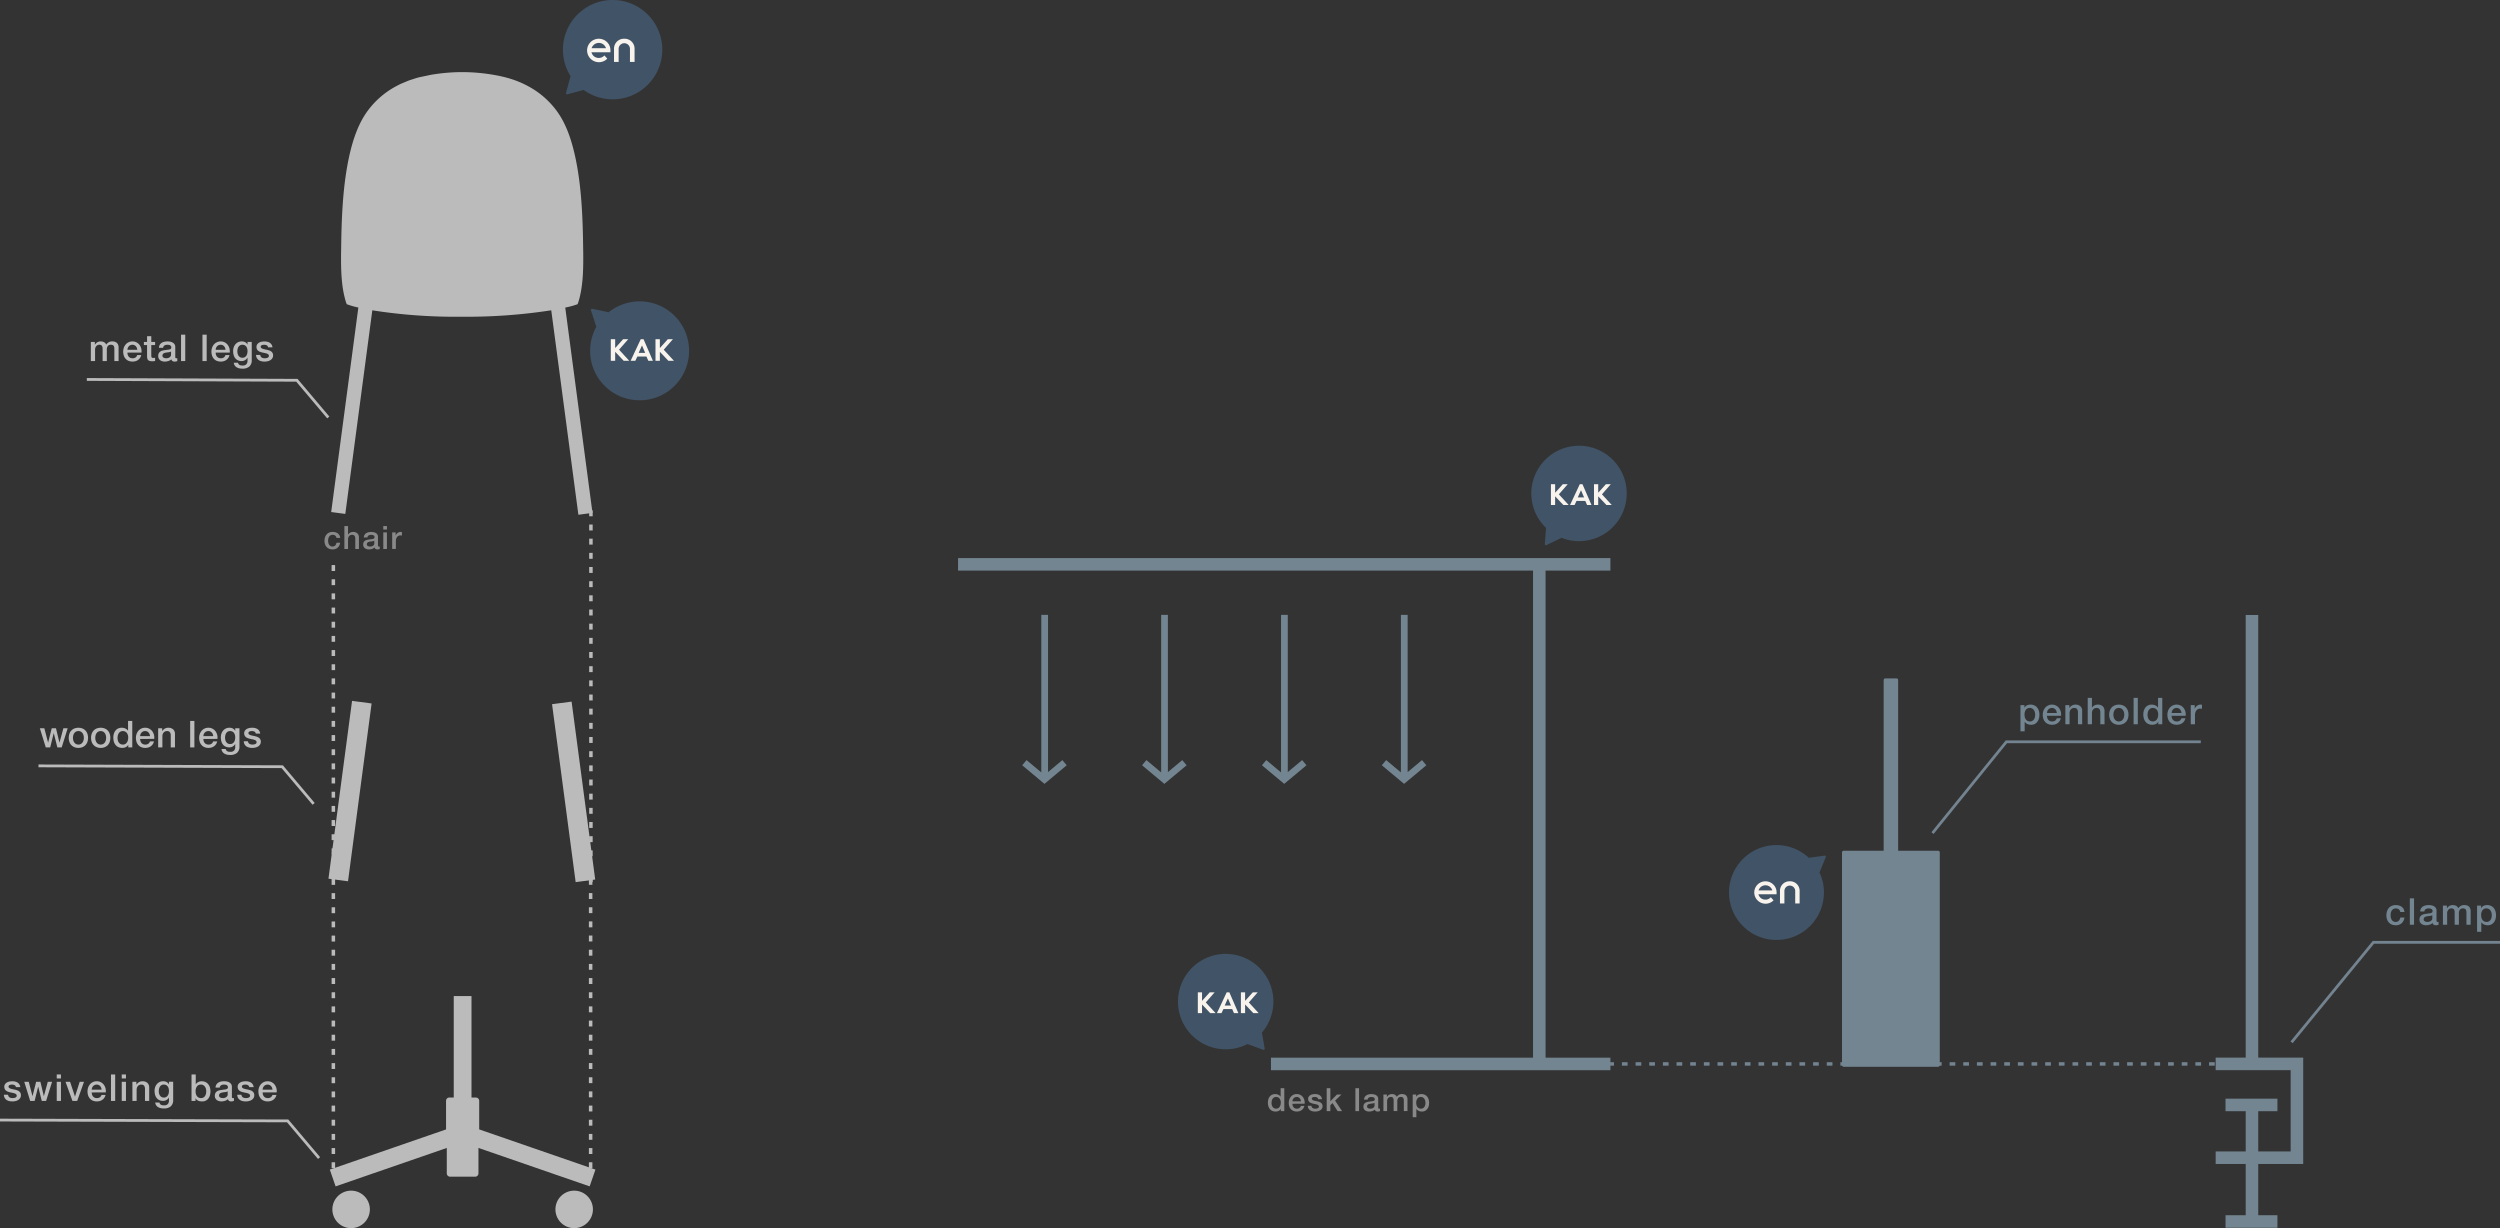 <svg xmlns="http://www.w3.org/2000/svg" width="963.445" height="473.297"><rect width="100%" height="100%" fill="#333333" stroke="none"/><path d="M249.653 5.63a19.144 19.144 0 00-29.771 23.7l-1.764 6.54a.394.394 0 00.483.483l6.31-1.681A19.14 19.14 0 00249.653 5.63z" fill="#415366"/><path d="M240.59 14.923a3.834 3.834 0 00-3.962 4.036v4.911h1.783v-4.93a2.182 2.182 0 114.359 0v4.93h1.781v-4.911a3.835 3.835 0 00-3.961-4.036zm-6.662 1.291a4.524 4.524 0 00-7.624 2.527 4.6 4.6 0 00-.051.694 5.02 5.02 0 00.051.677 4.579 4.579 0 004.489 3.863 4.5 4.5 0 003.16-1.281l.087-.087-1.12-1.243-.086.089a2.81 2.81 0 01-2.036.871 2.87 2.87 0 01-2.057-.774 2.971 2.971 0 01-.508-.671 3.018 3.018 0 01-.266-.626l-.029-.1h7.308s.008 0 .013-.551a7.788 7.788 0 00-.042-.808 4.4 4.4 0 00-1.289-2.58zm-5.926 2.373a2.249 2.249 0 01.264-.614 2.937 2.937 0 012.517-1.437 2.87 2.87 0 012.656 1.785 1.981 1.981 0 01.082.266z" fill="#f8f3ec"/><path d="M129.144 450.187h-1.35v-2.279h1.348zm0-5.462h-1.35v-2.274h1.348zm0-5.458h-1.35v-2.276h1.348zm0-5.46h-1.35v-2.274h1.348zm0-5.458h-1.35v-2.276h1.348zm0-5.46h-1.35v-2.274h1.348zm0-5.46h-1.35v-2.274h1.348zm0-5.458h-1.35v-2.274h1.348zm0-5.46h-1.35v-2.274h1.348zm0-5.458h-1.35v-2.276h1.348zm0-5.46h-1.35v-2.276h1.348zm0-5.46h-1.35v-2.276h1.348zm0-5.458h-1.35v-2.276h1.348zm0-5.46h-1.35v-2.276h1.348zm0-5.46h-1.35v-2.277h1.348zm0-5.46h-1.35v-2.277h1.348zm0-5.458h-1.35v-2.279h1.348zm0-5.46h-1.35v-2.274h1.348zm0-5.46h-1.35v-2.274h1.348zm0-5.458h-1.35v-2.274h1.348zm0-5.46h-1.35v-2.274h1.348zm0-6.301h-1.35v-2.274h1.348zm0-5.458h-1.35v-2.274h1.348zm0-5.46h-1.35v-2.274h1.348zm0-5.458h-1.35v-2.274h1.348zm0-5.46h-1.35v-2.274h1.348zm0-5.458h-1.35v-2.276h1.348zm0-5.46h-1.35v-2.274h1.348zm0-5.46h-1.35v-2.274h1.348zm0-5.458h-1.35v-2.276h1.348zm0-5.46h-1.35v-2.278h1.348zm0-5.458h-1.35v-2.28h1.348zm0-5.46h-1.35v-2.276h1.348zm0-5.46h-1.35v-2.276h1.348zm0-5.46h-1.35v-2.274h1.348zm0-5.46h-1.35v-2.274h1.348zm0-5.458h-1.35v-2.274h1.348zm0-5.46h-1.35v-2.274h1.348zm0-5.458h-1.35v-2.276h1.348zm0-5.46h-1.35v-2.274h1.348zm0-5.46h-1.35v-2.274h1.348zm0-5.458h-1.35v-2.274h1.348zm0-5.46h-1.35v-2.276h1.348zm99.15 230.133h-1.348v-2.279h1.348zm0-5.462h-1.348v-2.274h1.348zm0-5.458h-1.348v-2.276h1.348zm0-5.46h-1.348v-2.274h1.348zm0-5.458h-1.348v-2.276h1.348zm0-5.46h-1.348v-2.274h1.348zm0-5.46h-1.348v-2.274h1.348zm0-5.458h-1.348v-2.274h1.348zm0-5.46h-1.348v-2.274h1.348zm0-5.458h-1.348v-2.276h1.348zm0-5.46h-1.348v-2.276h1.348zm0-5.46h-1.348v-2.276h1.348zm0-5.458h-1.348v-2.276h1.348zm0-5.46h-1.348v-2.276h1.348zm0-5.46h-1.348v-2.277h1.348zm0-5.46h-1.348v-2.277h1.348zm0-5.458h-1.348v-2.279h1.348zm0-5.46h-1.348v-2.274h1.348zm0-5.46h-1.348v-2.274h1.348zm0-5.458h-1.348v-2.274h1.348zm0-5.46h-1.348v-2.274h1.348z" fill="#bbb"/><path d="M228.402 339.905h-1.348v-1.274h1.348zm0-4.458h-1.348v-2.274h1.348zm0-5.46h-1.348v-2.274h1.348zm0-5.458h-1.348v-2.276h1.348zm0-5.46h-1.348v-2.276h1.348zm0-5.46h-1.348v-2.276h1.348zm0-5.458h-1.348v-2.276h1.348zm0-5.46h-1.348v-2.276h1.348zm0-5.46h-1.348v-2.274h1.348zm0-5.46h-1.348v-2.274h1.348zm0-5.458h-1.348v-2.276h1.348zm0-5.46h-1.348v-2.272h1.348zm0-5.46h-1.348v-2.274h1.348zm0-5.458h-1.348v-2.274h1.348zm0-5.46h-1.348v-2.274h1.348zm0-5.458h-1.348v-2.276h1.348zm0-5.46h-1.348v-2.276h1.348zm0-5.458h-1.348v-2.278h1.348zm0-5.46h-1.348v-2.276h1.348zm0-5.46h-1.348v-2.276h1.348zm0-5.46h-1.348v-2.278h1.348zm0-5.46h-1.348v-2.278h1.348zm0-5.458h-1.348v-2.28h1.348zm0-5.46h-1.348v-2.274h1.348zm0-5.46h-1.348v-2.274h1.348zm0-5.458h-1.348v-2.274h1.348zm0-5.46h-1.348v-2.282h1.348zm-107.947 111.18l-11.938-14.129-93.684-.319v-1.077l94.182.319 12.259 14.511zm5.644-148.917l-11.938-14.131-80.7-.317v-1.077l81.2.318 12.259 14.513zm-3.55 285.414l-11.938-14.129-110.612-.318v-1.077l111.109.318 12.259 14.511z" fill="#bbb"/><path d="M129.665 207.311a1.313 1.313 0 00-.475-.9 1.536 1.536 0 00-.981-.3 2 2 0 00-.582.091 1.39 1.39 0 00-.568.346 1.923 1.923 0 00-.432.7 3.339 3.339 0 00-.173 1.181 3.393 3.393 0 00.093.791 2.126 2.126 0 00.295.7 1.616 1.616 0 00.525.5 1.489 1.489 0 00.781.192 1.435 1.435 0 001.019-.382 1.791 1.791 0 00.5-1.076h1.411a3.105 3.105 0 01-.945 1.909 2.889 2.889 0 01-1.983.662 3.271 3.271 0 01-1.331-.253 2.8 2.8 0 01-.968-.692 2.924 2.924 0 01-.6-1.044 4.124 4.124 0 01-.2-1.312 4.491 4.491 0 01.2-1.346 3.115 3.115 0 01.6-1.1 2.762 2.762 0 01.981-.728 3.327 3.327 0 011.378-.264 3.842 3.842 0 011.057.141 2.781 2.781 0 01.89.428 2.255 2.255 0 01.635.715 2.472 2.472 0 01.3 1.027zm3.053-4.572h1.409v3.274h.025a2.074 2.074 0 01.772-.722 2.286 2.286 0 011.145-.289 2.376 2.376 0 011.656.544 2.078 2.078 0 01.6 1.629v4.388h-1.409v-4.012a1.745 1.745 0 00-.321-1.1 1.168 1.168 0 00-.926-.338 1.508 1.508 0 00-.643.129 1.375 1.375 0 00-.483.357 1.665 1.665 0 00-.308.538 1.913 1.913 0 00-.112.654v3.77h-1.409zm12.941 7.403a.734.734 0 00.068.369.283.283 0 00.264.112h.148a.863.863 0 00.2-.025v.977c-.048.015-.114.032-.192.055s-.158.04-.24.055-.163.028-.247.038-.154.011-.211.011a1.375 1.375 0 01-.717-.173.864.864 0 01-.369-.6 2.5 2.5 0 01-1.032.591 4.077 4.077 0 01-1.181.186 2.914 2.914 0 01-.829-.118 2.2 2.2 0 01-.7-.344 1.69 1.69 0 01-.481-.582 1.792 1.792 0 01-.181-.823 1.914 1.914 0 01.217-.964 1.619 1.619 0 01.57-.58 2.5 2.5 0 01.791-.3 8.608 8.608 0 01.882-.143 6.772 6.772 0 01.728-.1 3.454 3.454 0 00.612-.106.9.9 0 00.42-.228.627.627 0 00.154-.462.72.72 0 00-.129-.447.864.864 0 00-.321-.264 1.371 1.371 0 00-.426-.125 3.729 3.729 0 00-.445-.029 1.771 1.771 0 00-.977.247.958.958 0 00-.432.764h-1.409a2.115 2.115 0 01.3-1.025 2.07 2.07 0 01.66-.656 2.756 2.756 0 01.911-.346 5.342 5.342 0 011.038-.1 4.328 4.328 0 01.926.1 2.64 2.64 0 01.821.321 1.807 1.807 0 01.587.574 1.6 1.6 0 01.222.859zm-1.409-1.781a1.729 1.729 0 01-.791.255c-.314.029-.627.07-.939.127a3.478 3.478 0 00-.432.106 1.313 1.313 0 00-.373.186.8.8 0 00-.251.308 1.016 1.016 0 00-.093.464.591.591 0 00.135.4.966.966 0 00.327.253 1.477 1.477 0 00.422.129 2.587 2.587 0 00.413.038 2.279 2.279 0 00.508-.063 1.659 1.659 0 00.511-.209 1.378 1.378 0 00.4-.376.946.946 0 00.162-.563zm3.459-5.622h1.409v1.333h-1.409zm0 2.435h1.409v6.388h-1.409zm3.433 0h1.325v1.234h.023a1.418 1.418 0 01.241-.506 2.309 2.309 0 01.433-.451 2.174 2.174 0 01.561-.329 1.685 1.685 0 01.631-.122 3.27 3.27 0 01.338.011c.063.008.127.015.192.025v1.359c-.1-.017-.2-.032-.3-.044a2.768 2.768 0 00-.3-.017 1.621 1.621 0 00-.675.141 1.563 1.563 0 00-.549.42 2.074 2.074 0 00-.371.686 2.952 2.952 0 00-.137.939v3.04h-1.409z" fill="#898989"/><path d="M259.214 120.997a19.065 19.065 0 00-24.652-.669l-6.3-1.327a.453.453 0 00-.523.584l2.08 6.358a19.069 19.069 0 1029.4-4.945z" fill="#415366"/><path d="M237.104 135.608h-.032v3.433h-1.685v-8.333h1.685v3.369h.049l3.034-3.369h1.96l-3.546 4.057 3.922 4.272h-2.137zm17.221 0h-.03v3.433h-1.686v-8.333h1.686v3.369h.049l3.032-3.369h1.96l-3.546 4.057 3.922 4.272h-2.136zm-6.323-4.9h-1.072l-3.9 8.327h1.816l.772-1.622h3.511l.715 1.622h1.766zm-1.873 5.272l1.28-2.857 1.222 2.857z" fill="#f8f3ec"/><path d="M15.357 280.652h1.726l1.439 5.506h.029l1.384-5.506h1.639l1.327 5.506h.029l1.5-5.506h1.654l-2.31 7.373h-1.677l-1.367-5.475h-.029l-1.356 5.475h-1.709zm14.858 7.574a4 4 0 01-1.576-.295 3.369 3.369 0 01-1.169-.8 3.445 3.445 0 01-.726-1.226 4.985 4.985 0 010-3.124 3.461 3.461 0 01.726-1.226 3.375 3.375 0 011.169-.806 4.416 4.416 0 013.152 0 3.367 3.367 0 011.167.806 3.466 3.466 0 01.728 1.226 5.022 5.022 0 010 3.124 3.449 3.449 0 01-.728 1.226 3.361 3.361 0 01-1.167.8 4.009 4.009 0 01-1.576.295zm0-1.285a1.874 1.874 0 00.941-.228 1.963 1.963 0 00.656-.6 2.637 2.637 0 00.378-.833 3.787 3.787 0 000-1.89 2.538 2.538 0 00-.378-.835 2 2 0 00-.656-.591 1.874 1.874 0 00-.941-.228 1.855 1.855 0 00-.941.228 2 2 0 00-.656.591 2.538 2.538 0 00-.378.835 3.73 3.73 0 000 1.89 2.637 2.637 0 00.378.833 1.963 1.963 0 00.656.6 1.855 1.855 0 00.941.228zm8.596 1.285a4 4 0 01-1.576-.295 3.362 3.362 0 01-1.167-.8 3.421 3.421 0 01-.728-1.226 4.986 4.986 0 010-3.124 3.437 3.437 0 01.728-1.226 3.368 3.368 0 011.167-.806 4.415 4.415 0 013.152 0 3.357 3.357 0 011.169.806 3.433 3.433 0 01.726 1.226 5.021 5.021 0 010 3.124 3.416 3.416 0 01-.726 1.226 3.351 3.351 0 01-1.169.8 4 4 0 01-1.576.295zm0-1.285a1.865 1.865 0 00.941-.228 1.963 1.963 0 00.656-.6 2.638 2.638 0 00.378-.833 3.73 3.73 0 000-1.89 2.538 2.538 0 00-.378-.835 2 2 0 00-.656-.591 2.054 2.054 0 00-1.882 0 2.021 2.021 0 00-.656.591 2.577 2.577 0 00-.378.835 3.787 3.787 0 000 1.89 2.68 2.68 0 00.378.833 1.981 1.981 0 00.656.6 1.865 1.865 0 00.941.228zm12.164 1.084h-1.54v-1h-.029a1.941 1.941 0 01-.954.92 3.236 3.236 0 01-1.329.279 3.532 3.532 0 01-1.517-.308 3.01 3.01 0 01-1.076-.835 3.544 3.544 0 01-.643-1.247 5.408 5.408 0 01-.213-1.548 4.9 4.9 0 01.272-1.724 3.4 3.4 0 01.719-1.2 2.768 2.768 0 011.027-.69 3.293 3.293 0 011.177-.22 4.017 4.017 0 01.7.063 3.242 3.242 0 01.684.207 2.653 2.653 0 01.606.365 2.052 2.052 0 01.464.519h.027v-3.764h1.627zm-5.677-3.607a3.549 3.549 0 00.124.926 2.543 2.543 0 00.369.814 1.906 1.906 0 00.635.57 1.852 1.852 0 00.914.213 1.83 1.83 0 00.933-.228 1.913 1.913 0 00.641-.6 2.713 2.713 0 00.371-.833 3.786 3.786 0 00.122-.949 2.973 2.973 0 00-.549-1.911 2.005 2.005 0 00-2.453-.449 1.935 1.935 0 00-.641.612 2.51 2.51 0 00-.357.856 4.514 4.514 0 00-.108.979zm8.712.34a2.815 2.815 0 00.124.829 2 2 0 00.361.7 1.712 1.712 0 00.616.477 2 2 0 00.882.179 1.959 1.959 0 001.148-.306 1.826 1.826 0 00.65-.92h1.538a3.106 3.106 0 01-.441 1.07 3.064 3.064 0 01-.757.791 3.316 3.316 0 01-.991.485 4.022 4.022 0 01-1.148.165 3.9 3.9 0 01-1.54-.287 3.167 3.167 0 01-1.133-.8 3.343 3.343 0 01-.7-1.226 4.952 4.952 0 01-.236-1.567 4.47 4.47 0 01.249-1.492 3.864 3.864 0 01.713-1.24 3.434 3.434 0 011.12-.848 3.368 3.368 0 011.483-.314 3.293 3.293 0 011.561.363 3.424 3.424 0 011.148.962 3.873 3.873 0 01.662 1.376 4.229 4.229 0 01.108 1.6zm3.795-1.069a2.654 2.654 0 00-.164-.741 1.988 1.988 0 00-.373-.62 1.8 1.8 0 00-.568-.428 1.7 1.7 0 00-.749-.164 1.943 1.943 0 00-.778.15 1.8 1.8 0 00-.6.411 2.036 2.036 0 00-.4.624 2.174 2.174 0 00-.165.768zm3.152-3.037h1.538v1.086l.03.027a2.731 2.731 0 01.97-.962 2.588 2.588 0 011.325-.348 2.755 2.755 0 011.911.627 2.4 2.4 0 01.7 1.882v5.061h-1.626v-4.633a2 2 0 00-.373-1.262 1.347 1.347 0 00-1.068-.392 1.752 1.752 0 00-.741.15 1.628 1.628 0 00-.557.411 2.005 2.005 0 00-.356.624 2.2 2.2 0 00-.129.755v4.348h-1.624zm12.331-2.808h1.626v10.181h-1.626zm5.092 6.914a2.813 2.813 0 00.122.829 2 2 0 00.363.7 1.7 1.7 0 00.614.477 2.008 2.008 0 00.884.179 1.953 1.953 0 001.146-.306 1.814 1.814 0 00.65-.92h1.54a3.064 3.064 0 01-1.2 1.861 3.3 3.3 0 01-.992.485 4.009 4.009 0 01-1.146.165 3.913 3.913 0 01-1.542-.287 3.16 3.16 0 01-1.131-.8 3.321 3.321 0 01-.7-1.226 4.952 4.952 0 01-.236-1.567 4.469 4.469 0 01.249-1.492 3.862 3.862 0 01.713-1.24 3.453 3.453 0 011.12-.848 3.374 3.374 0 011.483-.314 3.306 3.306 0 011.563.363 3.417 3.417 0 011.146.962 3.877 3.877 0 01.664 1.376 4.228 4.228 0 01.106 1.6zm3.793-1.069a2.654 2.654 0 00-.164-.741 1.984 1.984 0 00-.371-.62 1.809 1.809 0 00-.57-.428 1.693 1.693 0 00-.749-.164 1.943 1.943 0 00-.778.15 1.79 1.79 0 00-.6.411 2.037 2.037 0 00-.4.624 2.135 2.135 0 00-.165.768zm10.107 3.951a3.143 3.143 0 01-.933 2.489 3.959 3.959 0 01-2.688.818 5.624 5.624 0 01-1.12-.112 3.393 3.393 0 01-1.027-.384 2.506 2.506 0 01-.776-.713 2.162 2.162 0 01-.371-1.086h1.625a1.286 1.286 0 00.241.555 1.3 1.3 0 00.407.336 1.543 1.543 0 00.519.156 4.672 4.672 0 00.6.038 1.9 1.9 0 001.441-.487 1.972 1.972 0 00.454-1.4v-1.126h-.029a2.5 2.5 0 01-2.209 1.3 3.365 3.365 0 01-1.506-.306 2.875 2.875 0 01-1.027-.84 3.493 3.493 0 01-.589-1.236 5.72 5.72 0 01-.186-1.5 4.336 4.336 0 01.228-1.411 3.575 3.575 0 01.656-1.177 3.137 3.137 0 011.048-.806 3.21 3.21 0 011.4-.3 2.847 2.847 0 011.283.291 1.988 1.988 0 01.9.92h.029v-1.013h1.626zm-3.607-.9a1.728 1.728 0 001.532-.8 2.584 2.584 0 00.342-.829 4.183 4.183 0 00.106-.933 3.648 3.648 0 00-.114-.913 2.478 2.478 0 00-.348-.785 1.694 1.694 0 00-.616-.54 1.9 1.9 0 00-.9-.2 1.713 1.713 0 00-.914.228 1.829 1.829 0 00-.6.591 2.555 2.555 0 00-.329.827 4.373 4.373 0 00-.1.92 3.52 3.52 0 00.116.892 2.442 2.442 0 00.35.776 1.861 1.861 0 00.6.557 1.722 1.722 0 00.876.21zm6.903-1.083a1.224 1.224 0 00.542 1 2.131 2.131 0 001.127.285 4.141 4.141 0 00.519-.036 2.215 2.215 0 00.549-.135 1.044 1.044 0 00.42-.291.7.7 0 00.15-.508.714.714 0 00-.228-.511 1.533 1.533 0 00-.549-.321 5.386 5.386 0 00-.762-.209c-.285-.055-.574-.118-.871-.183s-.6-.15-.876-.243a2.881 2.881 0 01-.755-.384 1.762 1.762 0 01-.534-.622 1.96 1.96 0 01-.2-.934 1.67 1.67 0 01.295-1.006 2.213 2.213 0 01.74-.656 3.18 3.18 0 011-.348 5.677 5.677 0 011.046-.1 4.869 4.869 0 011.093.12 3.087 3.087 0 01.941.392 2.357 2.357 0 01.7.707 2.459 2.459 0 01.35 1.048h-1.7a1.009 1.009 0 00-.534-.783 2.226 2.226 0 00-.962-.2 3.359 3.359 0 00-.407.027 2 2 0 00-.441.108.888.888 0 00-.35.228.537.537 0 00-.143.392.62.62 0 00.205.485 1.619 1.619 0 00.542.306 5.177 5.177 0 00.764.207c.283.057.578.12.884.186a8.524 8.524 0 01.869.241 2.791 2.791 0 01.762.386 1.768 1.768 0 01.749 1.525 1.964 1.964 0 01-.3 1.112 2.38 2.38 0 01-.776.743 3.6 3.6 0 01-1.063.411 5.392 5.392 0 01-1.156.131 5.133 5.133 0 01-1.291-.158 3.059 3.059 0 01-1.027-.477 2.32 2.32 0 01-.683-.8 2.53 2.53 0 01-.264-1.135zM35.011 131.781h1.538v1.027h.044a4.364 4.364 0 01.4-.5 2.168 2.168 0 01.479-.386 2.356 2.356 0 01.6-.249 3.05 3.05 0 01.783-.093 2.7 2.7 0 011.249.3 1.7 1.7 0 01.819.928 3.257 3.257 0 01.956-.9 2.573 2.573 0 011.354-.329 2.66 2.66 0 011.818.57 2.431 2.431 0 01.65 1.911v5.091h-1.627v-4.306c0-.295-.008-.565-.027-.806a1.664 1.664 0 00-.164-.627.935.935 0 00-.407-.407 1.621 1.621 0 00-.743-.143 1.376 1.376 0 00-1.2.513 2.469 2.469 0 00-.369 1.454v4.321h-1.623v-4.736a2 2 0 00-.279-1.162 1.172 1.172 0 00-1.019-.392 1.48 1.48 0 00-.6.127 1.522 1.522 0 00-.515.373 1.866 1.866 0 00-.356.6 2.31 2.31 0 00-.137.814v4.378h-1.624zm14.097 4.106a2.8 2.8 0 00.122.827 2.025 2.025 0 00.363.7 1.723 1.723 0 00.614.475 2.01 2.01 0 00.884.179 1.939 1.939 0 001.146-.306 1.8 1.8 0 00.65-.918h1.54a3.066 3.066 0 01-1.2 1.859 3.262 3.262 0 01-.992.485 4.2 4.2 0 01-2.688-.12 3.206 3.206 0 01-1.131-.8 3.344 3.344 0 01-.7-1.228 4.941 4.941 0 01-.236-1.567 4.46 4.46 0 01.249-1.491 3.874 3.874 0 01.713-1.241 3.48 3.48 0 011.12-.848 3.4 3.4 0 011.483-.314 3.307 3.307 0 011.563.365 3.391 3.391 0 011.146.96 3.892 3.892 0 01.663 1.376 4.237 4.237 0 01.106 1.6zm3.793-1.07a2.654 2.654 0 00-.163-.74 1.994 1.994 0 00-.371-.622 1.835 1.835 0 00-.57-.428 1.692 1.692 0 00-.749-.164 1.942 1.942 0 00-.778.15 1.794 1.794 0 00-.6.413 2.028 2.028 0 00-.4.622 2.143 2.143 0 00-.165.768zm2.553-3.039h1.226v-2.209h1.623v2.209h1.468v1.211h-1.468v3.937a4.147 4.147 0 00.021.441.792.792 0 00.1.314.494.494 0 00.234.194 1.2 1.2 0 00.43.063c.112 0 .228 0 .342-.008a1.606 1.606 0 00.34-.049v1.255l-.527.057a4.783 4.783 0 01-.527.029 3.563 3.563 0 01-1.034-.122 1.355 1.355 0 01-.614-.356 1.23 1.23 0 01-.3-.593 4.506 4.506 0 01-.093-.812v-4.35h-1.226zm12.089 5.735a.875.875 0 00.078.428.334.334 0 00.308.127h.171a1.185 1.185 0 00.228-.027v1.125c-.057.019-.131.04-.221.065s-.184.044-.278.065-.192.032-.287.042-.177.015-.241.015a1.563 1.563 0 01-.827-.2.994.994 0 01-.428-.7 2.857 2.857 0 01-1.19.684 4.7 4.7 0 01-1.363.215 3.36 3.36 0 01-.954-.135 2.56 2.56 0 01-.806-.4 1.937 1.937 0 01-.557-.671 2.076 2.076 0 01-.205-.949 2.2 2.2 0 01.249-1.112 1.861 1.861 0 01.656-.669 2.924 2.924 0 01.913-.35c.338-.072.679-.125 1.019-.165.3-.055.576-.1.842-.12a3.892 3.892 0 00.705-.122 1.1 1.1 0 00.485-.262.735.735 0 00.177-.536.826.826 0 00-.148-.513 1.013 1.013 0 00-.371-.306 1.654 1.654 0 00-.492-.145 4.486 4.486 0 00-.511-.034 2.04 2.04 0 00-1.127.285 1.118 1.118 0 00-.5.884h-1.624a2.43 2.43 0 01.34-1.184 2.375 2.375 0 01.764-.755 3.1 3.1 0 011.046-.4 6.269 6.269 0 011.2-.114 5.041 5.041 0 011.07.114 3.049 3.049 0 01.949.371 2.035 2.035 0 01.677.663 1.816 1.816 0 01.257.991zm-1.624-2.053a1.962 1.962 0 01-.914.291c-.359.034-.722.084-1.082.152a3.29 3.29 0 00-.5.12 1.5 1.5 0 00-.428.213.949.949 0 00-.293.357 1.212 1.212 0 00-.107.534.667.667 0 00.158.456 1.119 1.119 0 00.376.295 1.8 1.8 0 00.485.148 2.98 2.98 0 00.479.042 2.539 2.539 0 00.584-.07 1.907 1.907 0 00.591-.243 1.555 1.555 0 00.464-.434 1.115 1.115 0 00.186-.648zm3.851-6.489h1.625v10.183H69.77zm8.255 0h1.624v10.183h-1.624zm5.091 6.916a2.8 2.8 0 00.122.827 2.021 2.021 0 00.361.7 1.729 1.729 0 00.616.475 2.009 2.009 0 00.884.179 1.939 1.939 0 001.146-.306 1.812 1.812 0 00.65-.918h1.538a3.053 3.053 0 01-1.2 1.859 3.305 3.305 0 01-.992.485 4.2 4.2 0 01-2.688-.12 3.214 3.214 0 01-1.133-.8 3.367 3.367 0 01-.7-1.228 4.942 4.942 0 01-.236-1.567 4.46 4.46 0 01.249-1.491 3.875 3.875 0 01.713-1.241 3.46 3.46 0 011.12-.848 3.394 3.394 0 011.483-.314 3.294 3.294 0 011.561.365 3.379 3.379 0 011.148.96 3.889 3.889 0 01.662 1.376 4.238 4.238 0 01.108 1.6zm3.793-1.07a2.657 2.657 0 00-.163-.74 2 2 0 00-.373-.622 1.828 1.828 0 00-.568-.428 1.7 1.7 0 00-.749-.164 1.942 1.942 0 00-.778.15 1.8 1.8 0 00-.6.413 2.064 2.064 0 00-.4.622 2.142 2.142 0 00-.164.768zm10.108 3.95a3.143 3.143 0 01-.933 2.489 3.96 3.96 0 01-2.688.819 5.61 5.61 0 01-1.12-.114 3.343 3.343 0 01-1.027-.384 2.5 2.5 0 01-.776-.713 2.157 2.157 0 01-.373-1.084h1.627a1.21 1.21 0 00.648.89 1.491 1.491 0 00.519.156 4.672 4.672 0 00.6.038 1.9 1.9 0 001.439-.487 1.97 1.97 0 00.456-1.4v-1.128h-.029a2.48 2.48 0 01-.933.956 2.512 2.512 0 01-1.276.342 3.358 3.358 0 01-1.506-.308 2.84 2.84 0 01-1.027-.84 3.473 3.473 0 01-.591-1.234 5.812 5.812 0 01-.184-1.5 4.357 4.357 0 01.228-1.413 3.606 3.606 0 01.654-1.177 3.181 3.181 0 011.048-.806 3.221 3.221 0 011.4-.3 2.834 2.834 0 011.283.291 1.986 1.986 0 01.9.922h.029v-1.013h1.626zm-3.607-.9a1.8 1.8 0 00.918-.221 1.823 1.823 0 00.612-.586 2.585 2.585 0 00.344-.829 4.184 4.184 0 00.106-.933 3.622 3.622 0 00-.114-.911 2.46 2.46 0 00-.35-.785 1.69 1.69 0 00-.614-.542 1.908 1.908 0 00-.9-.2 1.713 1.713 0 00-.914.228 1.816 1.816 0 00-.6.593 2.544 2.544 0 00-.329.825 4.375 4.375 0 00-.1.922 3.507 3.507 0 00.116.89 2.421 2.421 0 00.348.776 1.846 1.846 0 00.6.557 1.7 1.7 0 00.878.219zm6.901-1.083a1.237 1.237 0 00.544 1 2.146 2.146 0 001.126.283 4.552 4.552 0 00.521-.034 2.238 2.238 0 00.549-.137 1.045 1.045 0 00.42-.291.706.706 0 00.15-.508.714.714 0 00-.228-.511 1.578 1.578 0 00-.549-.321 5.219 5.219 0 00-.762-.207c-.285-.057-.576-.12-.871-.184a8.244 8.244 0 01-.876-.243 2.823 2.823 0 01-.755-.384 1.78 1.78 0 01-.536-.62 1.99 1.99 0 01-.2-.935 1.691 1.691 0 01.293-1.006 2.258 2.258 0 01.741-.656 3.236 3.236 0 011-.348 5.875 5.875 0 011.048-.1 4.847 4.847 0 011.091.122 3 3 0 01.941.392 2.3 2.3 0 01.7.707 2.448 2.448 0 01.348 1.048h-1.7a1.009 1.009 0 00-.536-.785 2.211 2.211 0 00-.96-.2 3.407 3.407 0 00-.407.029 1.933 1.933 0 00-.443.106.924.924 0 00-.348.228.539.539 0 00-.144.392.618.618 0 00.207.485 1.586 1.586 0 00.542.306 5.139 5.139 0 00.762.209c.285.055.58.118.884.184s.586.148.869.241a2.809 2.809 0 01.764.388 1.827 1.827 0 01.542.612 1.859 1.859 0 01.207.911 1.974 1.974 0 01-.3 1.112 2.4 2.4 0 01-.776.743 3.619 3.619 0 01-1.063.413 5.389 5.389 0 01-1.156.129 5.044 5.044 0 01-1.291-.158 3.043 3.043 0 01-1.027-.477 2.3 2.3 0 01-.682-.8 2.531 2.531 0 01-.264-1.135zM3.13 421.898a1.231 1.231 0 00.542 1 2.148 2.148 0 001.127.283 4.136 4.136 0 00.519-.036 2.216 2.216 0 00.549-.135 1.042 1.042 0 00.42-.291.7.7 0 00.15-.508.714.714 0 00-.228-.511 1.534 1.534 0 00-.549-.321 5.4 5.4 0 00-.762-.209 36.073 36.073 0 01-.871-.183 8.039 8.039 0 01-.875-.243 2.8 2.8 0 01-.757-.384 1.761 1.761 0 01-.534-.622 1.954 1.954 0 01-.2-.933 1.674 1.674 0 01.295-1.006 2.213 2.213 0 01.74-.656 3.178 3.178 0 011-.348 5.846 5.846 0 011.046-.1 4.868 4.868 0 011.093.12 3.088 3.088 0 01.941.392 2.343 2.343 0 01.7.709 2.441 2.441 0 01.35 1.046h-1.7a1.012 1.012 0 00-.534-.783 2.226 2.226 0 00-.962-.2 3.817 3.817 0 00-.407.027 2 2 0 00-.441.108.888.888 0 00-.35.228.538.538 0 00-.143.392.617.617 0 00.205.485 1.588 1.588 0 00.542.306 5.431 5.431 0 00.764.209c.283.055.578.118.884.184a8.5 8.5 0 01.869.242 2.787 2.787 0 01.762.386 1.774 1.774 0 01.749 1.525 1.959 1.959 0 01-.3 1.112 2.379 2.379 0 01-.776.743 3.543 3.543 0 01-1.063.411 5.385 5.385 0 01-1.156.131 5.134 5.134 0 01-1.291-.158 3.059 3.059 0 01-1.027-.477 2.3 2.3 0 01-.683-.8 2.531 2.531 0 01-.264-1.135zm6.217-5.005h1.726l1.439 5.506h.028l1.384-5.506h1.639l1.327 5.506h.029l1.5-5.506h1.654l-2.31 7.373h-1.669l-1.369-5.475h-.027l-1.356 5.475h-1.711zm12.518-2.808h1.626v1.54h-1.626zm0 2.808h1.626v7.373h-1.626zm3.38 0h1.766l1.871 5.662h.027l1.8-5.662h1.675l-2.637 7.373h-1.825zm10.108 4.108a2.808 2.808 0 00.122.827 2 2 0 00.363.7 1.707 1.707 0 00.614.477 2.01 2.01 0 00.884.179 1.952 1.952 0 001.146-.306 1.817 1.817 0 00.65-.918h1.54a3.066 3.066 0 01-1.2 1.859 3.3 3.3 0 01-.992.485 4.185 4.185 0 01-2.688-.122 3.178 3.178 0 01-1.131-.8 3.368 3.368 0 01-.7-1.228 4.942 4.942 0 01-.238-1.567 4.451 4.451 0 01.249-1.491 3.873 3.873 0 01.713-1.241 3.453 3.453 0 011.12-.848 3.4 3.4 0 011.483-.314 3.3 3.3 0 011.563.363 3.419 3.419 0 011.146.962 3.876 3.876 0 01.663 1.376 4.277 4.277 0 01.108 1.6zm3.793-1.07a2.654 2.654 0 00-.163-.742 1.984 1.984 0 00-.371-.62 1.807 1.807 0 00-.57-.428 1.692 1.692 0 00-.749-.163 1.944 1.944 0 00-.778.15 1.8 1.8 0 00-.6.413 2.005 2.005 0 00-.4.622 2.142 2.142 0 00-.165.768zm3.622-5.846h1.622v10.181h-1.625zm4.15 0h1.624v1.54h-1.624zm0 2.808h1.624v7.373h-1.624zm4.107 0h1.54v1.084l.029.027a2.742 2.742 0 01.97-.96 2.571 2.571 0 011.325-.35 2.756 2.756 0 011.911.627 2.4 2.4 0 01.7 1.882v5.061h-1.626v-4.633a2 2 0 00-.371-1.262 1.352 1.352 0 00-1.07-.392 1.764 1.764 0 00-.741.15 1.626 1.626 0 00-.555.413 1.942 1.942 0 00-.357.622 2.208 2.208 0 00-.127.755v4.348h-1.625zm15.713 6.984a3.143 3.143 0 01-.934 2.489 3.963 3.963 0 01-2.688.818 5.609 5.609 0 01-1.12-.112 3.373 3.373 0 01-1.027-.384 2.532 2.532 0 01-.778-.713 2.181 2.181 0 01-.371-1.086h1.632a1.223 1.223 0 00.646.892 1.54 1.54 0 00.521.156 4.636 4.636 0 00.6.038 1.9 1.9 0 001.441-.487 1.97 1.97 0 00.454-1.4v-1.127h-.027a2.511 2.511 0 01-2.209 1.3 3.354 3.354 0 01-1.506-.306 2.859 2.859 0 01-1.027-.84 3.45 3.45 0 01-.591-1.236 5.789 5.789 0 01-.186-1.5 4.344 4.344 0 01.228-1.411 3.646 3.646 0 01.656-1.177 3.184 3.184 0 011.048-.806 3.223 3.223 0 011.4-.3 2.841 2.841 0 011.283.291 2 2 0 01.9.922h.027v-1.015h1.627zm-3.608-.9a1.729 1.729 0 001.532-.806 2.59 2.59 0 00.344-.829 4.185 4.185 0 00.1-.933 3.647 3.647 0 00-.112-.913 2.479 2.479 0 00-.35-.785 1.7 1.7 0 00-.614-.54 1.911 1.911 0 00-.9-.2 1.711 1.711 0 00-.913.228 1.817 1.817 0 00-.6.591 2.554 2.554 0 00-.327.827 4.248 4.248 0 00-.1.92 3.517 3.517 0 00.114.892 2.441 2.441 0 00.35.776 1.859 1.859 0 00.6.557 1.727 1.727 0 00.876.222zm10.68-8.892h1.624v3.764h.03a2.26 2.26 0 01.411-.485 2.607 2.607 0 01.536-.363 2.778 2.778 0 011.247-.306 3.534 3.534 0 011.519.306 2.982 2.982 0 011.076.84 3.637 3.637 0 01.643 1.249 5.277 5.277 0 01.213 1.525 5.442 5.442 0 01-.192 1.441 3.758 3.758 0 01-.586 1.234 2.9 2.9 0 01-.989.855 2.962 2.962 0 01-1.413.321 5.565 5.565 0 01-.749-.051 2.78 2.78 0 01-.721-.192 2.481 2.481 0 01-.62-.371 1.782 1.782 0 01-.462-.6h-.03v1.011h-1.538zm5.673 6.5a3.751 3.751 0 00-.127-.971 2.617 2.617 0 00-.386-.833 1.955 1.955 0 00-.643-.586 1.746 1.746 0 00-.882-.221 1.8 1.8 0 00-1.548.713 3.156 3.156 0 00-.519 1.9 3.736 3.736 0 00.135 1.032 2.3 2.3 0 00.4.819 2.05 2.05 0 00.65.544 1.85 1.85 0 00.876.2 1.816 1.816 0 00.941-.228 1.989 1.989 0 00.635-.591 2.433 2.433 0 00.355-.827 4.237 4.237 0 00.113-.947zm9.879 2.042a.874.874 0 00.078.428.334.334 0 00.308.127h.171a1.071 1.071 0 00.228-.028v1.123a7.082 7.082 0 01-.499.129c-.094.02-.192.032-.287.042s-.177.015-.241.015a1.545 1.545 0 01-.827-.2.986.986 0 01-.428-.7 2.879 2.879 0 01-1.19.684 4.7 4.7 0 01-1.363.215 3.435 3.435 0 01-.954-.135 2.6 2.6 0 01-.806-.4 1.911 1.911 0 01-.555-.671 2.063 2.063 0 01-.207-.949 2.195 2.195 0 01.249-1.112 1.846 1.846 0 01.656-.669 2.921 2.921 0 01.913-.35c.338-.072.679-.125 1.019-.165.3-.055.576-.1.842-.12a4.075 4.075 0 00.705-.122 1.083 1.083 0 00.485-.264.727.727 0 00.177-.534.826.826 0 00-.148-.513 1.037 1.037 0 00-.371-.308 1.654 1.654 0 00-.492-.143 4.47 4.47 0 00-.511-.034 2.04 2.04 0 00-1.127.285 1.118 1.118 0 00-.5.884h-1.625a2.43 2.43 0 01.34-1.184 2.4 2.4 0 01.764-.757 3.175 3.175 0 011.048-.4 6.236 6.236 0 011.2-.112 5.042 5.042 0 011.07.112 3.1 3.1 0 01.949.373 2.049 2.049 0 01.677.662 1.826 1.826 0 01.257.992zm-1.624-2.053a1.962 1.962 0 01-.914.291c-.359.034-.722.084-1.082.15a3.558 3.558 0 00-.5.122 1.5 1.5 0 00-.428.213.949.949 0 00-.293.357 1.212 1.212 0 00-.106.534.667.667 0 00.158.456 1.114 1.114 0 00.376.293 1.739 1.739 0 00.485.15 3.027 3.027 0 00.479.042 2.647 2.647 0 00.584-.07 1.907 1.907 0 00.591-.243 1.539 1.539 0 00.464-.435 1.109 1.109 0 00.186-.646zm5.319 1.324a1.231 1.231 0 00.542 1 2.146 2.146 0 001.126.283 4.163 4.163 0 00.521-.036 2.237 2.237 0 00.549-.135 1.043 1.043 0 00.42-.291.786.786 0 00-.078-1.019 1.551 1.551 0 00-.549-.321 5.469 5.469 0 00-.762-.209 34.155 34.155 0 01-.871-.183 8.194 8.194 0 01-.876-.243 2.819 2.819 0 01-.755-.384 1.761 1.761 0 01-.534-.622 1.954 1.954 0 01-.2-.933 1.687 1.687 0 01.293-1.006 2.238 2.238 0 01.742-.656 3.183 3.183 0 011-.348 5.866 5.866 0 011.048-.1 4.851 4.851 0 011.091.12 3.08 3.08 0 01.943.392 2.343 2.343 0 01.7.709 2.441 2.441 0 01.348 1.046h-1.7a1.009 1.009 0 00-.536-.783 2.212 2.212 0 00-.96-.2 3.816 3.816 0 00-.407.027 2.043 2.043 0 00-.443.108.9.9 0 00-.348.228.538.538 0 00-.143.392.617.617 0 00.205.485 1.588 1.588 0 00.542.306 5.4 5.4 0 00.762.209c.285.055.58.118.884.184a8.244 8.244 0 01.869.242 2.774 2.774 0 01.764.386 1.774 1.774 0 01.749 1.525 1.96 1.96 0 01-.3 1.112 2.379 2.379 0 01-.776.743 3.563 3.563 0 01-1.063.411 5.384 5.384 0 01-1.156.131 5.134 5.134 0 01-1.291-.158 3.041 3.041 0 01-1.027-.477 2.3 2.3 0 01-.683-.8 2.531 2.531 0 01-.264-1.135zm8.157-.897a2.808 2.808 0 00.122.827 2.028 2.028 0 00.361.7 1.712 1.712 0 00.616.477 2.01 2.01 0 00.884.179 1.952 1.952 0 001.146-.306 1.828 1.828 0 00.65-.918h1.538a3.052 3.052 0 01-1.2 1.859 3.344 3.344 0 01-.992.485 3.944 3.944 0 01-1.146.165 3.9 3.9 0 01-1.542-.287 3.184 3.184 0 01-1.133-.8 3.367 3.367 0 01-.7-1.228 4.942 4.942 0 01-.236-1.567 4.452 4.452 0 01.249-1.491 3.873 3.873 0 01.713-1.241 3.433 3.433 0 011.12-.848 3.4 3.4 0 011.483-.314 3.293 3.293 0 011.561.363 3.407 3.407 0 011.148.962 3.908 3.908 0 01.664 1.376 4.276 4.276 0 01.106 1.6zm3.793-1.07a2.653 2.653 0 00-.164-.742 1.989 1.989 0 00-.373-.62 1.8 1.8 0 00-.568-.428 1.7 1.7 0 00-.749-.163 1.944 1.944 0 00-.778.15 1.8 1.8 0 00-.6.413 2.04 2.04 0 00-.4.622 2.142 2.142 0 00-.163.768zm21.577-81.301l9.093-68.526 7.533 1-9.093 68.526zm86.164-67.249l7.533-1 9.1 68.571-7.534 1zm15.586-73.726l-10.498-79.124a31.363 31.363 0 004.751-1.3c.055-.152.126-.3.177-.452.221-.656.414-1.321.587-2l.243-1.032c.12-.529.224-1.059.34-1.715.221-1.253.382-2.511.54-4.177q.105-1.166.165-2.329c.148-2.755.143-5.453.129-7.738l-.1-6.272q-.046-1.888-.1-3.762-.08-2.507-.2-4.977c-.063-1.238-.135-2.47-.217-3.688s-.179-2.449-.285-3.664q-.165-1.845-.369-3.665c-.141-1.262-.3-2.508-.475-3.749-.367-2.57-.8-5.038-1.291-7.337a82.536 82.536 0 00-.855-3.6 57.822 57.822 0 00-.4-1.458l-.15-.523a54.155 54.155 0 00-1.492-4.373q-.488-1.241-1.044-2.437c-.234-.5-.477-1-.728-1.472a32.088 32.088 0 00-2.008-3.352c-.23-.337-.466-.662-.7-.975l-.373-.49q-.522-.67-1.08-1.314a35.714 35.714 0 00-2.185-2.283 33.118 33.118 0 00-3.388-2.818 34.51 34.51 0 00-3.846-2.39 35.213 35.213 0 00-3.936-1.836c-.66-.264-1.335-.51-2.008-.732l-.795-.257a45.802 45.802 0 00-1.287-.375c-.907-.249-1.829-.47-2.764-.673s-1.865-.375-2.81-.532q-2.293-.385-4.65-.627l-1.143-.108a71.782 71.782 0 00-5.987-.26c-1.007 0-2.015.023-3.017.068s-1.983.108-3.3.226l-.81.074a82.815 82.815 0 00-4.784.649l-4.247.89c-.4.093-.8.186-1.433.363l-2.705.875-.532.2-2.74 1.146c-.511.241-1.013.5-1.582.8-.025.013-.468.249-.492.26a32.452 32.452 0 00-3.574 2.243 32.016 32.016 0 00-3.384 2.814q-.576.545-1.12 1.114c-.365.382-.722.772-1.07 1.175-.373.424-.73.861-1.084 1.316l-.363.477c-.241.321-.475.644-.707.981a32.753 32.753 0 00-2.006 3.348c-.257.487-.5.983-.732 1.481-.373.8-.717 1.608-1.042 2.437a52.293 52.293 0 00-1.523 4.477l-.12.4c-.139.487-.272.977-.4 1.468-.312 1.184-.6 2.39-.856 3.6-.492 2.3-.926 4.764-1.291 7.337-.177 1.24-.335 2.485-.475 3.743q-.208 1.822-.371 3.673c-.106 1.211-.2 2.428-.283 3.66s-.154 2.451-.217 3.69q-.123 2.47-.2 4.973c-.04 1.249-.074 2.506-.1 3.763l-.1 6.276a203.51 203.51 0 00-.011 1.962c0 1.812.03 3.789.137 5.78.044.774.1 1.546.2 2.723.122 1.264.283 2.527.525 3.9.1.536.2 1.068.319 1.587l.247 1.044c.171.673.363 1.34.586 1.992.048.142.125.306.179.452a28.062 28.062 0 004.477 1.283l-10.47 78.822 5.441.721 10.411-78.465a204.975 204.975 0 0034.265 2.468 211.722 211.722 0 0034.691-2.477l10.456 78.8zm-7.06 261.199a7.222 7.222 0 107.223 7.221 7.22 7.22 0 00-7.223-7.221zm-85.96 0a7.222 7.222 0 107.221 7.221 7.221 7.221 0 00-7.221-7.221zm91.926-1.653l2.234-6.462-44.8-15.487v-11.01a1.28 1.28 0 00-1.281-1.279h-1.688v-39.09h-6.842v39.09h-1.686a1.279 1.279 0 00-1.279 1.279v11.01l-44.8 15.487 2.234 6.462 42.851-14.812v9.8a1.28 1.28 0 001.28 1.284h9.645a1.28 1.28 0 001.28-1.281v-9.8z" fill="#bbb"/><path d="M924.992 351.47a1.521 1.521 0 00-.549-1.034 1.794 1.794 0 00-1.133-.35 2.3 2.3 0 00-.669.108 1.559 1.559 0 00-.656.4 2.209 2.209 0 00-.5.812 3.863 3.863 0 00-.2 1.361 4.033 4.033 0 00.106.913 2.488 2.488 0 00.342.812 1.856 1.856 0 00.607.578 1.712 1.712 0 00.9.221 1.634 1.634 0 001.177-.441 2.053 2.053 0 00.578-1.24h1.626a3.575 3.575 0 01-1.091 2.2 3.335 3.335 0 01-2.289.762 3.785 3.785 0 01-1.532-.293 3.252 3.252 0 01-1.118-.8 3.359 3.359 0 01-.692-1.205 4.68 4.68 0 01-.236-1.511 5.16 5.16 0 01.228-1.553 3.551 3.551 0 01.684-1.262 3.211 3.211 0 011.133-.842 3.842 3.842 0 011.589-.306 4.485 4.485 0 011.22.163 3.23 3.23 0 011.027.492 2.616 2.616 0 01.734.829 2.815 2.815 0 01.342 1.183zm3.707-5.277h1.625v10.183h-1.625zm10.279 8.542a.877.877 0 00.078.428.337.337 0 00.308.127h.171a1.184 1.184 0 00.228-.027v1.126c-.057.019-.131.04-.221.065s-.183.044-.277.065-.192.032-.287.042-.175.015-.242.015a1.568 1.568 0 01-.827-.2 1 1 0 01-.428-.7 2.838 2.838 0 01-1.19.684 4.7 4.7 0 01-1.363.215 3.374 3.374 0 01-.954-.135 2.527 2.527 0 01-.8-.4 1.914 1.914 0 01-.557-.671 2.053 2.053 0 01-.207-.949 2.2 2.2 0 01.249-1.112 1.86 1.86 0 01.656-.669 2.942 2.942 0 01.912-.35c.339-.072.679-.125 1.019-.165.3-.055.576-.095.842-.12a3.846 3.846 0 00.705-.122 1.1 1.1 0 00.485-.262.736.736 0 00.179-.536.827.827 0 00-.15-.513 1.032 1.032 0 00-.371-.306 1.6 1.6 0 00-.492-.143 4.052 4.052 0 00-.511-.036 2.045 2.045 0 00-1.127.285 1.118 1.118 0 00-.5.884h-1.624a2.43 2.43 0 01.342-1.184 2.35 2.35 0 01.762-.755 3.112 3.112 0 011.048-.4 6.242 6.242 0 011.2-.114 5.025 5.025 0 011.068.114 3.011 3.011 0 01.949.371 2.042 2.042 0 01.679.664 1.832 1.832 0 01.255.99zm-1.624-2.053a1.984 1.984 0 01-.914.293c-.359.032-.722.084-1.082.15a3.324 3.324 0 00-.5.12 1.61 1.61 0 00-.428.213.968.968 0 00-.293.357 1.211 1.211 0 00-.107.534.667.667 0 00.158.456 1.119 1.119 0 00.376.295 1.8 1.8 0 00.485.148 2.822 2.822 0 00.479.042 2.526 2.526 0 00.584-.07 1.909 1.909 0 00.591-.243 1.507 1.507 0 00.464-.433 1.1 1.1 0 00.186-.648zm4.093-3.684h1.54v1.027h.042a4.559 4.559 0 01.4-.5 2.22 2.22 0 01.479-.386 2.355 2.355 0 01.6-.249 3.069 3.069 0 01.785-.093 2.688 2.688 0 011.247.3 1.691 1.691 0 01.819.928 3.28 3.28 0 01.956-.9 2.573 2.573 0 011.354-.329 2.66 2.66 0 011.818.57 2.431 2.431 0 01.65 1.911v5.091h-1.625v-4.306c0-.295-.01-.565-.029-.806a1.663 1.663 0 00-.163-.627.936.936 0 00-.407-.407 1.605 1.605 0 00-.741-.143 1.373 1.373 0 00-1.2.515 2.444 2.444 0 00-.371 1.452v4.321h-1.625v-4.736a2 2 0 00-.279-1.162 1.17 1.17 0 00-1.019-.392 1.49 1.49 0 00-.6.127 1.545 1.545 0 00-.515.373 1.9 1.9 0 00-.355.6 2.31 2.31 0 00-.135.814v4.378h-1.626zm13.164 0h1.54v1h.029a2.01 2.01 0 01.955-.918 3.155 3.155 0 011.325-.279 3.527 3.527 0 011.519.306 2.99 2.99 0 011.078.842 3.675 3.675 0 01.643 1.247 5.292 5.292 0 01.213 1.527 5.393 5.393 0 01-.194 1.441 3.748 3.748 0 01-.584 1.232 2.911 2.911 0 01-.99.855 2.962 2.962 0 01-1.413.321 4.113 4.113 0 01-.713-.065 3.181 3.181 0 01-.682-.205 2.806 2.806 0 01-.608-.365 2.046 2.046 0 01-.462-.521h-.029v3.682h-1.627zm5.673 3.694a3.674 3.674 0 00-.127-.972 2.634 2.634 0 00-.384-.833 1.973 1.973 0 00-.643-.586 1.752 1.752 0 00-.884-.221 1.791 1.791 0 00-1.546.713 3.142 3.142 0 00-.521 1.9 3.737 3.737 0 00.137 1.032 2.305 2.305 0 00.4.821 2.047 2.047 0 00.65.542 1.849 1.849 0 00.876.2 1.816 1.816 0 00.941-.228 1.984 1.984 0 00.635-.589 2.449 2.449 0 00.357-.829 4.244 4.244 0 00.106-.944z" fill="#738590"/><path d="M853.51 410.696h-2.192v-1.348h2.192zm-5.263 0h-2.192v-1.348h2.192zm-5.261 0h-2.194v-1.348h2.194zm-5.262 0h-2.194v-1.348h2.194zm-5.264 0h-2.192v-1.348h2.192zm-5.26 0h-2.19v-1.348h2.192zm-5.262 0h-2.192v-1.348h2.192zm-5.263 0h-2.194v-1.348h2.194zm-5.262 0h-2.192v-1.348h2.189zm-5.263 0h-2.192v-1.348h2.192zm-5.262 0h-2.192v-1.348h2.192zm-5.262 0h-2.192v-1.348h2.192zm-5.262 0h-2.192v-1.348h2.192zm-5.262 0h-2.192v-1.348h2.192zm-5.261 0h-2.194v-1.348h2.194zm-5.262 0h-2.194v-1.348h2.194zm-5.262 0h-2.192v-1.348h2.185zm-5.262 0h-2.195v-1.348h2.192zm-5.263 0H756.6v-1.348h2.192zm-5.262 0h-2.192v-1.348h2.192zm-5.262 0h-2.192v-1.348h2.192zm-5.262 0h-2.196v-1.348h2.192zm-5.261 0h-2.194v-1.348h2.194zm-5.262 0h-2.194v-1.348h2.194zm-5.262 0h-2.194v-1.348h2.194zm-5.262 0h-2.192v-1.348h2.192zm-5.263 0H714.5v-1.348h2.192zm-5.263 0h-2.192v-1.348h2.192zm-5.262 0h-2.192v-1.348h2.192zm-5.262 0h-2.199v-1.348h2.192zm-5.262 0h-2.197v-1.348h2.192zm-5.261 0h-2.194v-1.348h2.194zm-5.264 0h-2.192v-1.348h2.192zm-5.263 0h-2.192v-1.348h2.192zm-5.26 0h-2.192v-1.348h2.192zm-5.263 0h-2.194v-1.348h2.194zm-5.262 0h-2.194v-1.348h2.194zm-5.263 0h-2.192v-1.348h2.191zm-5.263 0h-2.192v-1.348h2.192zm-5.262 0h-2.196v-1.348h2.192zm-5.262 0h-2.192v-1.348h2.192zm-5.263 0h-2.192v-1.348h2.192zm-5.261 0h-2.194v-1.348h2.194zm-5.262 0h-2.198v-1.348h2.194zm-5.262 0h-2.194v-1.348h2.194zm-5.262 0h-2.192v-1.348h2.188zm-5.262 0h-2.192v-1.348h2.192zm272.07-8.685l-.834-.683 31.679-38.7h49.075v1.077h-48.561zm-138.386-80.612l-.837-.679 28.636-35.38h75.187v1.076h-74.674z" fill="#738390"/><g fill="#738590"><path d="M865.447 237.005h4.83v173.794h-4.83zm0 187.952h4.83v44.915h-4.83z"/><path d="M887.605 448.567h-33.731v-4.83h28.9v-31.324h-28.9v-4.83h33.731z"/><path d="M857.668 423.402h20.008v4.83h-20.008zm.001 44.917h20.008v4.83h-20.008z"/></g><path fill="#738590" d="M369.21 215.07h251.411v4.83H369.21z"/><path fill="#738590" d="M590.797 217.485h4.83v193.181h-4.83z"/><path fill="#738590" d="M489.806 407.603H620.62v4.83H489.806zm241.697-79.738v-65.8a.637.637 0 00-.637-.637h-4.3a.637.637 0 00-.637.637v65.8h-15.426a.637.637 0 00-.637.637v81.916a.7.7 0 00.7.7h36.284a.7.7 0 00.7-.7v-81.916a.637.637 0 00-.637-.637zm-327.617-30.323v-60.575h-2.6v60.7l-5.682-4.745-1.669 2 8.576 7.161 8.575-7.161-1.669-2zm46.196.001v-60.576h-2.6v60.7l-5.682-4.745-1.669 2 8.576 7.161 8.576-7.161-1.669-2zm46.197 0v-60.576h-2.6v60.7l-5.682-4.745-1.669 2 8.576 7.161 8.576-7.161-1.669-2zm51.728-4.619l-5.531 4.619v-60.576h-2.6v60.7l-5.682-4.745-1.669 2 8.576 7.161 8.576-7.161zm230.632-21.183h1.538v1h.03a2.018 2.018 0 01.954-.918 3.153 3.153 0 011.325-.278 3.5 3.5 0 011.519.306 2.986 2.986 0 011.078.84 3.651 3.651 0 01.641 1.247 5.219 5.219 0 01.215 1.527 5.364 5.364 0 01-.194 1.441 3.731 3.731 0 01-.584 1.232 2.918 2.918 0 01-.99.857 2.962 2.962 0 01-1.413.319 3.935 3.935 0 01-.713-.065 2.979 2.979 0 01-.683-.205 2.736 2.736 0 01-.608-.365 1.982 1.982 0 01-.462-.521h-.03v3.681h-1.624zm5.673 3.694a3.665 3.665 0 00-.127-.97 2.645 2.645 0 00-.384-.835 1.968 1.968 0 00-.643-.584 1.734 1.734 0 00-.884-.222 1.791 1.791 0 00-1.546.713 3.143 3.143 0 00-.521 1.9 3.8 3.8 0 00.135 1.032 2.34 2.34 0 00.4.821 2.043 2.043 0 00.65.542 1.85 1.85 0 00.876.2 1.815 1.815 0 00.941-.228 2.011 2.011 0 00.635-.591 2.435 2.435 0 00.357-.829 4.237 4.237 0 00.111-.949zm4.549.412a2.812 2.812 0 00.122.829 2.031 2.031 0 00.363.7 1.748 1.748 0 00.614.477 2.036 2.036 0 00.884.179 1.952 1.952 0 001.146-.306 1.813 1.813 0 00.65-.92h1.54a3.074 3.074 0 01-.443 1.07 3.115 3.115 0 01-.755.791 3.3 3.3 0 01-.992.485 4.007 4.007 0 01-1.146.163 3.914 3.914 0 01-1.542-.285 3.181 3.181 0 01-1.131-.8 3.365 3.365 0 01-.7-1.226 4.957 4.957 0 01-.235-1.568 4.457 4.457 0 01.249-1.491 3.84 3.84 0 01.713-1.24 3.429 3.429 0 011.12-.848 3.376 3.376 0 011.483-.314 3.3 3.3 0 011.563.363 3.419 3.419 0 011.146.962 3.885 3.885 0 01.664 1.375 4.244 4.244 0 01.106 1.6zm3.793-1.068a2.662 2.662 0 00-.164-.742 1.981 1.981 0 00-.371-.62 1.838 1.838 0 00-.57-.43 1.719 1.719 0 00-.749-.163 1.976 1.976 0 00-.778.15 1.793 1.793 0 00-.6.413 2.026 2.026 0 00-.4.622 2.149 2.149 0 00-.165.77zm3.293-3.038h1.54v1.084l.03.029a2.712 2.712 0 01.968-.962 2.6 2.6 0 011.327-.348 2.762 2.762 0 011.911.627 2.4 2.4 0 01.7 1.882v5.061h-1.628v-4.638a2.01 2.01 0 00-.371-1.262 1.358 1.358 0 00-1.07-.392 1.779 1.779 0 00-.74.15 1.634 1.634 0 00-.557.413 2 2 0 00-.357.622 2.213 2.213 0 00-.127.757v4.348h-1.625zm8.613-2.808h1.627v3.78h.03a2.376 2.376 0 01.892-.837 2.63 2.63 0 011.318-.333 2.756 2.756 0 011.911.627 2.4 2.4 0 01.7 1.882v5.061h-1.625v-4.634a2.011 2.011 0 00-.373-1.262 1.355 1.355 0 00-1.068-.392 1.781 1.781 0 00-.742.15 1.635 1.635 0 00-.557.413 1.963 1.963 0 00-.355.622 2.209 2.209 0 00-.129.757v4.348h-1.624zm11.99 10.38a4 4 0 01-1.576-.293 3.342 3.342 0 01-1.167-.806 3.4 3.4 0 01-.728-1.224 4.709 4.709 0 01-.251-1.569 4.661 4.661 0 01.251-1.555 3.423 3.423 0 01.728-1.226 3.341 3.341 0 011.167-.806 4.415 4.415 0 013.152 0 3.331 3.331 0 011.169.806 3.416 3.416 0 01.726 1.226 4.66 4.66 0 01.249 1.555 4.707 4.707 0 01-.249 1.569 3.391 3.391 0 01-.726 1.224 3.332 3.332 0 01-1.169.806 4 4 0 01-1.576.293zm0-1.283a1.865 1.865 0 00.941-.228 1.983 1.983 0 00.656-.6 2.634 2.634 0 00.378-.833 3.78 3.78 0 00.122-.949 3.826 3.826 0 00-.122-.943 2.524 2.524 0 00-.378-.833 2.028 2.028 0 00-.656-.593 2.055 2.055 0 00-1.882 0 2.049 2.049 0 00-.656.593 2.565 2.565 0 00-.378.833 3.826 3.826 0 00-.12.943 3.781 3.781 0 00.12.949 2.679 2.679 0 00.378.833 2 2 0 00.656.6 1.865 1.865 0 00.941.228zm5.691-9.097h1.627v10.181h-1.624zm11.05 10.181h-1.54v-1h-.029a1.933 1.933 0 01-.954.92 3.231 3.231 0 01-1.327.278 3.505 3.505 0 01-1.519-.308 3 3 0 01-1.076-.833 3.591 3.591 0 01-.642-1.247 5.4 5.4 0 01-.213-1.548 4.9 4.9 0 01.272-1.724 3.375 3.375 0 01.721-1.2 2.754 2.754 0 011.027-.69 3.276 3.276 0 011.175-.221 3.843 3.843 0 01.7.063 3.125 3.125 0 01.684.207 2.544 2.544 0 01.607.365 2.047 2.047 0 01.464.519h.028v-3.764h1.626zm-5.675-3.607a3.541 3.541 0 00.122.926 2.581 2.581 0 00.369.814 1.9 1.9 0 00.635.568 2.038 2.038 0 001.848-.013 1.932 1.932 0 00.641-.6 2.706 2.706 0 00.371-.833 3.78 3.78 0 00.122-.949 2.972 2.972 0 00-.549-1.911 2 2 0 00-2.451-.451 1.945 1.945 0 00-.642.614 2.49 2.49 0 00-.358.856 4.515 4.515 0 00-.109.979zm9.278.34a2.813 2.813 0 00.124.829 2.029 2.029 0 00.361.7 1.753 1.753 0 00.616.477 2.033 2.033 0 00.882.179 1.958 1.958 0 001.148-.306 1.823 1.823 0 00.65-.92h1.538a3.042 3.042 0 01-1.2 1.861 3.315 3.315 0 01-.991.485 4.019 4.019 0 01-1.148.163 3.9 3.9 0 01-1.54-.285 3.191 3.191 0 01-1.133-.8 3.363 3.363 0 01-.7-1.226 4.962 4.962 0 01-.236-1.568 4.462 4.462 0 01.249-1.491 3.846 3.846 0 01.713-1.24 3.41 3.41 0 011.12-.848 3.369 3.369 0 011.483-.314 3.293 3.293 0 011.561.363 3.425 3.425 0 011.148.962 3.879 3.879 0 01.662 1.375 4.241 4.241 0 01.108 1.6zm3.795-1.068a2.657 2.657 0 00-.163-.742 1.989 1.989 0 00-.373-.62 1.833 1.833 0 00-.569-.43 1.723 1.723 0 00-.749-.163 1.976 1.976 0 00-.778.15 1.8 1.8 0 00-.6.413 2.025 2.025 0 00-.4.622 2.183 2.183 0 00-.165.77zm3.579-3.038h1.527v1.426h.028a1.606 1.606 0 01.278-.584 2.733 2.733 0 01.5-.521 2.57 2.57 0 01.65-.376 1.943 1.943 0 01.728-.143 3.608 3.608 0 01.392.013l.221.029v1.568a9.22 9.22 0 00-.35-.049 2.74 2.74 0 00-.348-.023 1.847 1.847 0 00-.778.165 1.784 1.784 0 00-.635.485 2.367 2.367 0 00-.428.791 3.373 3.373 0 00-.158 1.084v3.508h-1.625z"/><path d="M494.946 428.195h-1.335v-.865h-.025a1.67 1.67 0 01-.829.8 2.79 2.79 0 01-1.148.241 3.065 3.065 0 01-1.318-.266 2.633 2.633 0 01-.933-.723 3.084 3.084 0 01-.555-1.082 4.681 4.681 0 01-.184-1.34 4.288 4.288 0 01.234-1.494 2.965 2.965 0 01.625-1.038 2.381 2.381 0 01.89-.6 2.822 2.822 0 011.019-.19 3.51 3.51 0 01.6.055 2.78 2.78 0 01.593.179 2.363 2.363 0 01.525.316 1.749 1.749 0 01.4.451h.023v-3.262h1.411zm-4.918-3.127a3.181 3.181 0 00.1.8 2.267 2.267 0 00.321.7 1.617 1.617 0 00.551.494 1.765 1.765 0 001.6-.011 1.667 1.667 0 00.555-.519 2.326 2.326 0 00.321-.722 3.226 3.226 0 00.106-.823 2.583 2.583 0 00-.477-1.656 1.74 1.74 0 00-2.124-.388 1.694 1.694 0 00-.557.532 2.158 2.158 0 00-.308.74 3.711 3.711 0 00-.088.853zm8.044.299a2.507 2.507 0 00.1.717 1.8 1.8 0 00.316.6 1.513 1.513 0 00.53.415 1.769 1.769 0 00.768.154 1.685 1.685 0 00.994-.266 1.576 1.576 0 00.563-.8h1.333a2.65 2.65 0 01-.382.928 2.706 2.706 0 01-.656.684 2.8 2.8 0 01-.857.422 3.525 3.525 0 01-.994.141 3.388 3.388 0 01-1.337-.247 2.743 2.743 0 01-.981-.692 2.943 2.943 0 01-.606-1.063 4.347 4.347 0 01-.2-1.359 3.879 3.879 0 01.215-1.291 3.333 3.333 0 01.62-1.076 2.886 2.886 0 012.255-1.006 2.871 2.871 0 011.354.314 2.971 2.971 0 01.994.835 3.337 3.337 0 01.574 1.192 3.668 3.668 0 01.093 1.392zm3.287-.928a2.3 2.3 0 00-.141-.643 1.765 1.765 0 00-.321-.538 1.641 1.641 0 00-.5-.371 1.45 1.45 0 00-.648-.141 1.672 1.672 0 00-.673.129 1.5 1.5 0 00-.519.359 1.762 1.762 0 00-.348.536 1.917 1.917 0 00-.141.667zm4.042 1.706a1.053 1.053 0 00.47.865 1.831 1.831 0 00.975.247 3.707 3.707 0 00.451-.03 2.015 2.015 0 00.477-.118.894.894 0 00.363-.253.623.623 0 00.131-.439.632.632 0 00-.2-.445 1.371 1.371 0 00-.475-.278 4.338 4.338 0 00-.662-.179c-.245-.051-.5-.1-.753-.162a7.085 7.085 0 01-.76-.209 2.416 2.416 0 01-.654-.335 1.526 1.526 0 01-.464-.536 1.717 1.717 0 01-.173-.81 1.445 1.445 0 01.255-.871 1.927 1.927 0 01.641-.57 2.841 2.841 0 01.867-.3 4.949 4.949 0 01.907-.086 4.138 4.138 0 01.945.1 2.594 2.594 0 01.816.338 2.011 2.011 0 01.606.614 2.125 2.125 0 01.3.907h-1.47a.873.873 0 00-.464-.679 1.922 1.922 0 00-.835-.173 2.841 2.841 0 00-.352.025 1.63 1.63 0 00-.382.091.806.806 0 00-.3.2.477.477 0 00-.124.34.531.531 0 00.181.42 1.407 1.407 0 00.468.266 4.6 4.6 0 00.662.179c.247.049.5.1.766.162a7.732 7.732 0 01.753.209 2.4 2.4 0 01.662.335 1.6 1.6 0 01.47.53 1.576 1.576 0 01.181.791 1.721 1.721 0 01-.26.964 2.034 2.034 0 01-.673.643 3.043 3.043 0 01-.922.357 4.646 4.646 0 01-1 .112 4.42 4.42 0 01-1.118-.135 2.633 2.633 0 01-.89-.415 2 2 0 01-.593-.692 2.142 2.142 0 01-.228-.983zm5.88-6.773h1.411v5.017l2.546-2.582h1.73l-2.447 2.346 2.683 4.042h-1.721l-1.951-3.1-.84.817v2.285h-1.411zm11.059 0h1.409v8.823h-1.409zm8.786 7.404a.757.757 0 00.068.369.287.287 0 00.266.112h.148a.866.866 0 00.2-.025v.977c-.048.015-.112.032-.19.055s-.158.04-.24.055-.165.029-.249.038-.152.011-.209.011a1.348 1.348 0 01-.717-.173.865.865 0 01-.371-.6 2.492 2.492 0 01-1.032.591 4 4 0 01-1.181.186 2.9 2.9 0 01-.827-.118 2.158 2.158 0 01-.7-.344 1.633 1.633 0 01-.481-.582 1.769 1.769 0 01-.181-.823 1.9 1.9 0 01.215-.962 1.609 1.609 0 01.57-.582 2.561 2.561 0 01.791-.3 8.619 8.619 0 01.884-.143 7.279 7.279 0 01.728-.1 3.324 3.324 0 00.612-.107.914.914 0 00.42-.228.636.636 0 00.154-.462.711.711 0 00-.131-.445.837.837 0 00-.321-.266 1.411 1.411 0 00-.424-.125 3.725 3.725 0 00-.447-.029 1.76 1.76 0 00-.975.247.967.967 0 00-.433.764h-1.409a2.142 2.142 0 01.3-1.025 2.057 2.057 0 01.662-.656 2.7 2.7 0 01.909-.344 5.208 5.208 0 011.038-.1 4.239 4.239 0 01.928.1 2.537 2.537 0 01.819.321 1.787 1.787 0 01.589.572 1.6 1.6 0 01.221.859zm-1.407-1.781a1.691 1.691 0 01-.791.255 9.99 9.99 0 00-.939.129 3.148 3.148 0 00-.433.1 1.307 1.307 0 00-.371.186.8.8 0 00-.253.308 1.041 1.041 0 00-.093.464.6.6 0 00.135.4.984.984 0 00.327.253 1.457 1.457 0 00.422.129 2.6 2.6 0 00.414.038 2.36 2.36 0 00.506-.061 1.723 1.723 0 00.513-.211 1.378 1.378 0 00.4-.376.959.959 0 00.162-.563zm3.424-3.187h1.335v.888h.036a3.55 3.55 0 01.348-.432 1.853 1.853 0 01.414-.335 2.109 2.109 0 01.523-.215 2.631 2.631 0 01.679-.08 2.319 2.319 0 011.084.259 1.47 1.47 0 01.711.8 2.856 2.856 0 01.827-.778 2.241 2.241 0 011.175-.283 2.307 2.307 0 011.576.494 2.112 2.112 0 01.561 1.656v4.411h-1.409v-3.732c0-.257-.009-.489-.025-.7a1.446 1.446 0 00-.143-.544.83.83 0 00-.352-.354 1.4 1.4 0 00-.643-.122 1.2 1.2 0 00-1.038.443 2.122 2.122 0 00-.321 1.26v3.745h-1.408v-4.1a1.726 1.726 0 00-.241-1.006 1.008 1.008 0 00-.884-.34 1.293 1.293 0 00-.525.11 1.311 1.311 0 00-.445.321 1.606 1.606 0 00-.31.519 1.984 1.984 0 00-.116.705v3.793h-1.409zm11.281 0h1.335v.865h.025a1.749 1.749 0 01.827-.8 2.775 2.775 0 011.15-.24 3.049 3.049 0 011.316.264 2.594 2.594 0 01.935.728 3.215 3.215 0 01.555 1.084 4.568 4.568 0 01.184 1.321 4.623 4.623 0 01-.167 1.247 3.221 3.221 0 01-.506 1.07 2.516 2.516 0 01-.857.74 2.551 2.551 0 01-1.224.279 3.568 3.568 0 01-.618-.055 2.741 2.741 0 01-.593-.179 2.361 2.361 0 01-.525-.316 1.791 1.791 0 01-.4-.452h-.025v3.188h-1.409zm4.918 3.2a3.258 3.258 0 00-.11-.84 2.27 2.27 0 00-.333-.722 1.779 1.779 0 00-.557-.508 1.517 1.517 0 00-.766-.19 1.554 1.554 0 00-1.342.618 2.722 2.722 0 00-.451 1.643 3.208 3.208 0 00.118.9 2.027 2.027 0 00.352.711 1.777 1.777 0 00.563.47 1.6 1.6 0 00.76.173 1.562 1.562 0 00.816-.2 1.71 1.71 0 00.549-.513 2.03 2.03 0 00.308-.717 3.581 3.581 0 00.093-.825z" fill="#898989"/><path d="M618.89 174.991a18.376 18.376 0 00-23.075 28.449l-.471 6.192a.436.436 0 00.624.426l5.812-2.791a18.38 18.38 0 0017.11-32.276z" fill="#415366"/><path d="M599.347 191.31h-.032v3.31h-1.624v-8.029h1.624v3.247h.049l2.922-3.247h1.89l-3.417 3.919 3.78 4.116h-2.059zm16.597 0h-.03v3.31h-1.624v-8.029h1.624v3.247h.049l2.922-3.247h1.89l-3.416 3.913 3.78 4.116h-2.059zm-6.095-4.715h-1.034l-3.757 8.027h1.749l.745-1.563h3.384l.69 1.563h1.7zm-1.8 5.082l1.234-2.755 1.179 2.755z" fill="#f8f3ec"/><path d="M486.455 374.19a18.387 18.387 0 10-5.707 28.164l6.057 2.207a.435.435 0 00.578-.485l-1.076-6.116a18.376 18.376 0 00.148-23.77z" fill="#415366"/><path d="M463.27 387.132h-.03v3.31h-1.625v-8.029h1.625v3.247h.048l2.924-3.247h1.888l-3.416 3.913 3.781 4.116h-2.061zm16.599 0h-.03v3.31h-1.625v-8.029h1.625v3.247h.048l2.922-3.247h1.89l-3.416 3.913 3.78 4.116h-2.059zm-6.097-4.714h-1.032l-3.757 8.027h1.749l.743-1.563h3.384l.69 1.563h1.7zm-1.8 5.082l1.234-2.755 1.179 2.755z" fill="#f8f3ec"/><path d="M673.423 329.493a18.284 18.284 0 0123.641 1.08l6.181-.84a.376.376 0 01.4.515l-2.45 5.986a18.288 18.288 0 11-27.772-6.743z" fill="#415366"/><path d="M689.749 339.628a3.662 3.662 0 00-3.785 3.856v4.69h1.707v-4.709a2.084 2.084 0 114.164 0v4.709h1.7v-4.69a3.663 3.663 0 00-3.786-3.856zm-6.363 1.235a4.323 4.323 0 00-7.283 2.414 4.364 4.364 0 00-.049.662 4.584 4.584 0 00.051.646 4.375 4.375 0 004.287 3.692 4.3 4.3 0 003.017-1.226l.085-.082-1.072-1.188-.08.086a2.685 2.685 0 01-1.947.831 2.745 2.745 0 01-1.964-.738 2.934 2.934 0 01-.738-1.239l-.029-.1h6.981s.008 0 .011-.525a7.2 7.2 0 00-.04-.774 4.2 4.2 0 00-1.23-2.459zm-5.662 2.266a2.277 2.277 0 01.253-.587 2.805 2.805 0 012.4-1.371 2.743 2.743 0 012.538 1.705 2.549 2.549 0 01.078.255z" fill="#f8f3ec"/></svg>